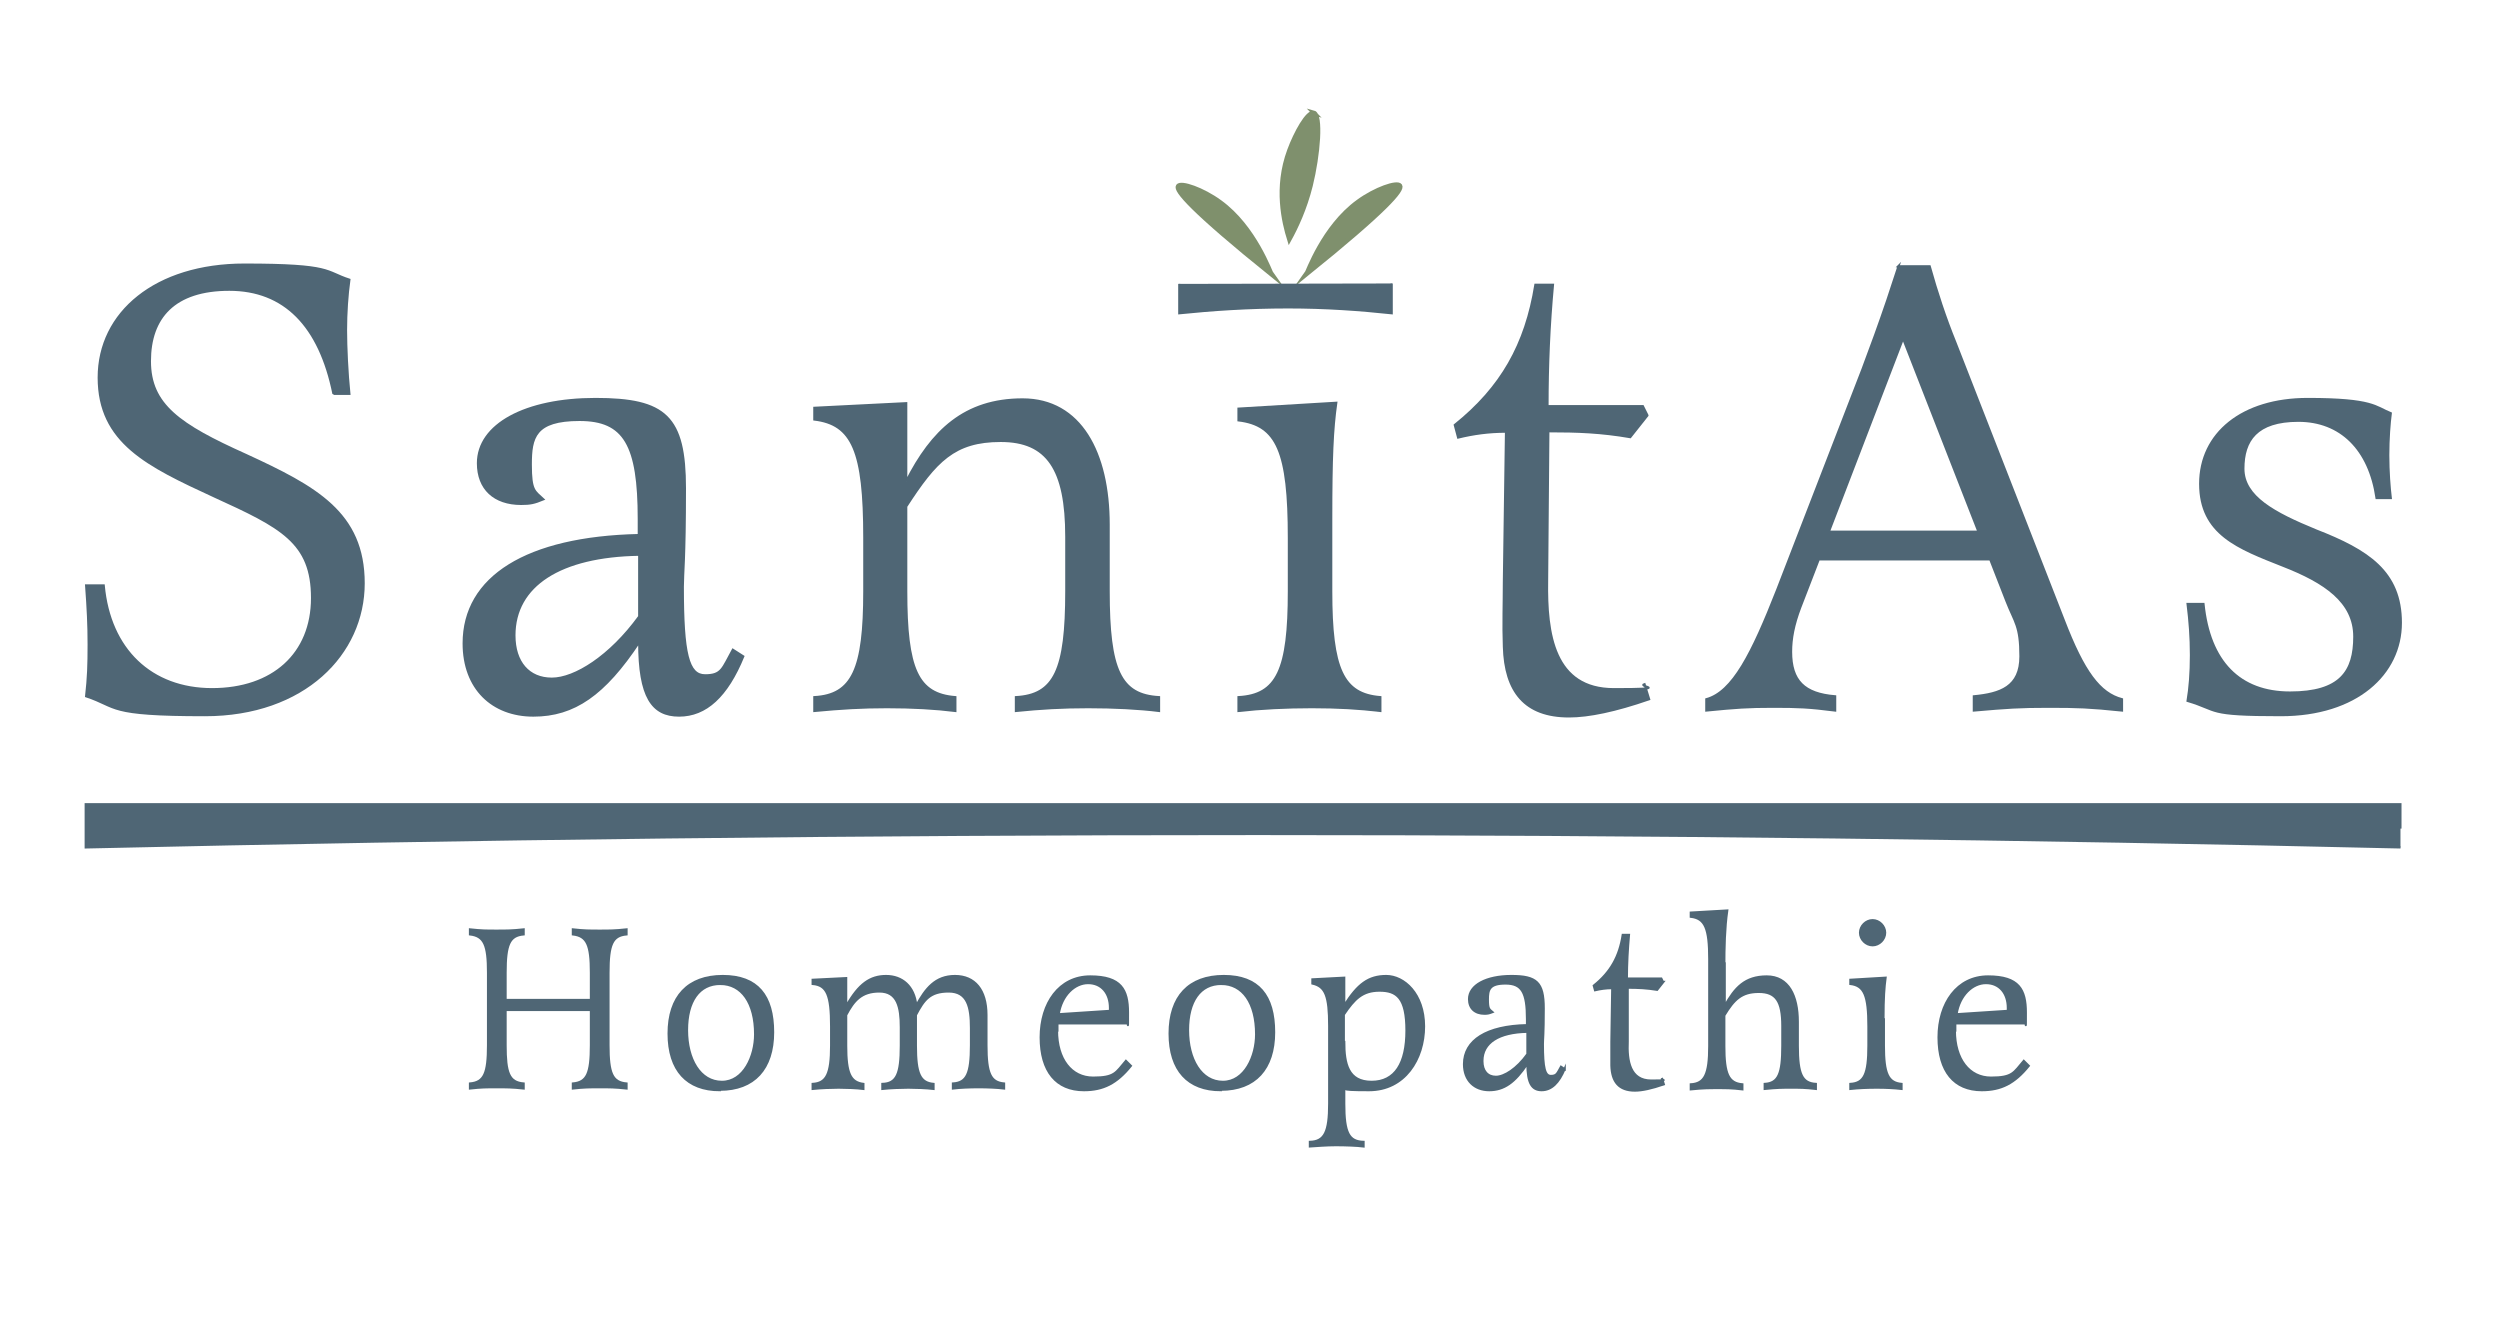 <?xml version="1.0" encoding="UTF-8"?>
<svg xmlns="http://www.w3.org/2000/svg" version="1.1" viewBox="0 0 595.3 315.7">
  <defs>
    <style>
      .cls-1 {
        fill: #7f906d;
      }

      .cls-1, .cls-2, .cls-3 {
        stroke-miterlimit: 10;
      }

      .cls-1, .cls-3 {
        stroke: #7f906d;
      }

      .cls-2 {
        fill: #4f6675;
        stroke: #4f6675;
        stroke-width: .5px;
      }

      .cls-3 {
        fill: #7f906c;
      }
    </style>
  </defs>
  <!-- Generator: Adobe Illustrator 28.7.0, SVG Export Plug-In . SVG Version: 1.2.0 Build 136)  -->
  <g>
    <g id="Laag_1">
      <path class="cls-2" d="M571.6,197.3v-5.8c0,0-551.2,0-551.2,0v10.3c91.2-2.1,184.3-3.2,279.2-3.2,92.4,0,183.1,1.1,272,3.2"/>
      <g>
        <path class="cls-2" d="M79.4,93.8c-3.3-16.3-11.7-24.8-24.8-24.8s-18.9,6.6-18.9,17,7,15.2,22.8,22.3c16.7,7.7,28.1,13.8,28.1,30.6s-14.2,31.4-37.8,31.4-20.5-1.9-28.3-4.5c.5-4.5.6-7.5.6-12.3s-.2-8.6-.6-14.1h4.2c1.4,15.3,11.3,24.7,25.8,24.7s23.8-8.4,23.8-21.7-7.3-16.9-23.3-24.2c-15.8-7.3-27.5-12.8-27.5-28.3s13.6-26.9,34.7-26.9,19.1,1.7,25,3.6c-.5,3.6-.8,8-.8,12s.3,10.3.8,15.2h-3.8Z"/>
        <path class="cls-2" d="M177,156.3c-3.9,9.5-8.9,14.1-15.3,14.1s-9.5-4.4-9.5-17.5c-8.3,12.5-15.5,17.5-25.2,17.5s-16.6-6.4-16.6-17.2c0-15.8,15-25.2,41.7-25.8v-3.8c0-17.7-3.4-23.6-14.1-23.6s-11.6,4.2-11.6,10.6.9,6.3,3,8.3c-2.2.9-3.1,1.1-5.3,1.1-6.4,0-10.3-3.6-10.3-9.7,0-9.2,11.3-15.3,28-15.3s21.3,4.2,21.3,21.3-.5,20.2-.5,23.4c0,16.1,1.3,21.1,5.3,21.1s4.1-1.6,6.6-6.1l2.5,1.6ZM122.5,151.3c0,6.4,3.4,10.3,8.9,10.3s13.9-5.3,20.8-14.8v-14.7c-18.8.3-29.7,7.3-29.7,19.2Z"/>
        <path class="cls-2" d="M215.8,114.6c6.1-12,13.9-19.5,27.7-19.5s20.5,12.7,20.5,29.8v15.9c0,18.8,2.8,24.7,12,25.2v3.3c-4.8-.6-10.8-.9-16.9-.9s-11.3.3-17.2.9v-3.3c9.2-.5,12-6.4,12-25.2v-13c0-16.1-4.5-22.8-15.6-22.8s-15.5,4.8-22.5,15.6v20.2c0,18.6,2.7,24.5,11.7,25.2v3.3c-4.8-.6-10.3-.9-16.3-.9s-10.9.3-17.3.9v-3.3c9.1-.5,11.9-6.6,11.9-25.2v-12.8c0-20.6-2.8-27-11.9-28.1v-2.8l21.9-1.1v18.6Z"/>
        <path class="cls-2" d="M317,123.5v17.3c0,18.6,2.8,24.5,11.7,25.2v3.3c-5-.6-10.2-.9-16.3-.9s-12.2.3-17.5.9v-3.3c9.2-.5,12-6.4,12-25.2v-12.7c0-20.6-2.8-26.9-12-28v-2.8l23.3-1.4c-.9,6.3-1.2,13.1-1.2,27.5Z"/>
        <path class="cls-2" d="M392.4,98.8l-4.2,5.3c-7-1.2-12.5-1.4-19.5-1.4l-.3,35.6c-.2,12.7,1.6,25.8,15.9,25.8s5.3-.6,7.3-1.2l1.1,3.6c-8.1,2.8-14.4,4.1-19.1,4.1-10.5,0-15.2-5.9-15.5-16.6-.2-5.2,0-10.5,0-15.6l.5-35.6c-4.1,0-7.7.5-11.4,1.4l-.8-3c11.1-8.9,16.9-19.1,19.2-33.4h4.2c-.9,9.7-1.3,19.2-1.3,28.9h22.7l1.1,2.2Z"/>
        <path class="cls-2" d="M452,63.4c2.5,0,5,0,7.5,0,1.7,6.1,3.7,12.2,6.1,18.1l25.8,66.1c4.8,12.5,8.6,17.5,13.9,18.9v2.7c-7.7-.8-10.6-.9-17.5-.9s-9.8.2-17.8.9v-3.4c6.3-.6,11.1-2.2,11.1-9.5s-1.3-8-3.3-13.1l-3.9-10h-40.8l-4.4,11.4c-1.6,4.2-2.2,7.5-2.2,10.6,0,6.9,3.1,10,10.5,10.6v3.4c-6.3-.8-8.8-.9-14.8-.9s-8.8.2-15.9.9v-2.7c6.3-1.7,10.9-10.8,16.9-26.1l20.3-52.5c2-5.3,4-10.8,5.9-16.4.9-2.7,1.8-5.5,2.7-8.2ZM453.2,80.5l-17.7,46.1h35.6l-18-46.1Z"/>
        <path class="cls-2" d="M565.9,118.6c-1.7-11.7-8.6-18.4-18.6-18.4s-13.1,4.7-13.1,11.4,7.3,10.6,17.3,14.7c12.3,4.8,20.2,9.8,20.2,22s-10.6,22-28.6,22-14.5-1.1-22.2-3.4c.5-3,.8-6.6.8-10.9s-.3-8.1-.8-12.2h3.8c1.4,13.8,8.6,21.1,20.6,21.1s15.3-5,15.3-13.3-7-13-17-16.9c-10.6-4.2-19.7-7.5-19.7-19.5s10-20.2,25.6-20.2,16.1,1.9,19.8,3.4c-.3,2.3-.6,6.1-.6,10s.3,7.7.6,10.2h-3.4Z"/>
      </g>
      <path class="cls-3" d="M280.5,44.3c-.7,1,3.2,5.7,22.4,21.2-.3-.4-4.1-11.4-12.4-17.4-4.1-3-9.3-4.8-10-3.8Z"/>
      <path class="cls-1" d="M333.4,44.2c.7,1-3.2,5.7-22.4,21.2.3-.4,4.1-11.4,12.4-17.4,4.1-3,9.3-4.8,10-3.8Z"/>
      <path class="cls-1" d="M312.8,26.8c1.9.5,1.1,10.1-.7,17.4-1.4,5.6-3.5,10-5.1,12.9-1.3-4.2-3.3-12.4,0-21.3,1.5-4.1,4.4-9.4,5.9-8.9Z"/>
      <path class="cls-2" d="M280.8,67.6v7c7.8-.8,16.5-1.4,25.9-1.4,9,0,17.2.6,24.7,1.4,0-.6,0-4,0-4.3,0-.4,0-2.3,0-2.7,0,0,0-.1,0-.1"/>
      <g>
        <path class="cls-2" d="M140.7,238.1v-6.5c0-6.6-.9-8.7-4.3-9.1v-1.2c2.7.3,4,.3,6.4.3s3.6,0,6.4-.3v1.2c-3.4.3-4.3,2.4-4.3,9.1v17.3c0,6.7.9,8.8,4.3,9.1v1.2c-2.8-.3-4-.3-6.4-.3s-3.6,0-6.4.3v-1.2c3.4-.3,4.3-2.4,4.3-9.1v-8.4h-20.3v8.4c0,6.6.8,8.8,4.3,9.1v1.2c-2.8-.3-4.1-.3-6.5-.3s-3.5,0-6.3.3v-1.2c3.4-.3,4.3-2.4,4.3-9.1v-17.3c0-6.6-.9-8.7-4.3-9.1v-1.2c2.8.3,3.8.3,6.3.3s3.7,0,6.5-.3v1.2c-3.4.3-4.3,2.4-4.3,9.1v6.5h20.3Z"/>
        <path class="cls-2" d="M171.4,259.6c-7.8,0-12.2-4.7-12.2-13.5s4.6-13.7,12.9-13.7,12,4.7,12,13.4-4.5,13.7-12.7,13.7ZM171.5,234.3c-5,0-7.9,4.1-7.9,11s3.1,12.3,8.3,12.3,7.9-6.1,7.9-11.3c0-7.5-3.2-12-8.3-12Z"/>
        <path class="cls-2" d="M201.6,239.4c2.9-5.1,5.6-7,9.4-7s6.7,2.4,7.2,7c2.2-4,4.5-7,9.2-7s7.5,3.3,7.5,9.3v7.2c0,6.8,1,8.8,4.2,9.1v1.2c-1.6-.2-4-.3-6.1-.3s-4.4.1-6.1.3v-1.2c3.3-.2,4.3-2.3,4.3-9.1v-4.1c0-5-.8-8.7-5.3-8.7s-5.9,2-7.8,5.6v7.3c0,6.7,1,8.8,4.2,9.1v1.2c-1.7-.2-4.3-.3-6-.3s-4.3.1-6.2.3v-1.2c3.4-.1,4.4-2.3,4.4-9.1v-4.4c0-4.8-.8-8.5-5.1-8.5s-6.1,2.2-7.9,5.6v7.3c0,6.6,1,8.7,4.1,9.1v1.2c-1.6-.2-4.1-.3-5.9-.3s-4.2.1-6.2.3v-1.2c3.3-.2,4.4-2.3,4.4-9.1v-4.6c0-7.5-1-9.8-4.4-10.1v-1l8-.4v6.7Z"/>
        <path class="cls-2" d="M251.7,245.4c0,6.8,3.4,11.2,8.6,11.2s5.4-1.2,7.8-4l1.2,1.2c-3.4,4.2-6.6,5.8-11.2,5.8-6.6,0-10.3-4.5-10.3-12.6s4.4-14.5,11.8-14.5,9,3.2,9,8.6,0,1.7-.2,2.6h-16.6c0,.8,0,1.4,0,1.7ZM264.3,240.8c0-.4,0-.6,0-.8,0-3.5-2-5.9-5.2-5.9s-6.3,2.9-7,7.4l12.2-.8Z"/>
        <path class="cls-2" d="M290.7,259.6c-7.8,0-12.2-4.7-12.2-13.5s4.6-13.7,12.9-13.7,12,4.7,12,13.4-4.5,13.7-12.7,13.7ZM290.8,234.3c-5,0-7.9,4.1-7.9,11s3.1,12.3,8.3,12.3,7.9-6.1,7.9-11.3c0-7.5-3.2-12-8.3-12Z"/>
        <path class="cls-2" d="M320.1,239.4c3.2-5.1,5.8-7,10-7s9,4.2,9,12-4.6,15.2-13.1,15.2-4.5-.4-5.9-1v4.2c0,7,1.1,9,4.6,9.1v1.1c-1.6-.2-4.4-.3-6.6-.3s-4.6.2-6.2.3v-1.1c3.5-.1,4.6-2.3,4.6-9.1v-18.5c0-7.2-.9-9.4-4-10.1v-1l7.6-.4v6.7ZM320.1,248.1c0,5.2.9,9.5,6.5,9.5s8.3-4.4,8.3-12.2-2.3-9.5-6.4-9.5-6,2-8.5,5.7v6.5Z"/>
        <path class="cls-2" d="M372.6,254.5c-1.4,3.4-3.2,5.1-5.5,5.1s-3.4-1.6-3.4-6.3c-3,4.5-5.6,6.3-9.1,6.3s-6-2.3-6-6.2c0-5.7,5.4-9.1,15-9.3v-1.4c0-6.4-1.2-8.5-5.1-8.5s-4.2,1.5-4.2,3.8.3,2.3,1.1,3c-.8.3-1.1.4-1.9.4-2.3,0-3.7-1.3-3.7-3.5,0-3.3,4.1-5.5,10.1-5.5s7.7,1.5,7.7,7.7-.2,7.3-.2,8.5c0,5.8.5,7.6,1.9,7.6s1.5-.6,2.4-2.2l.9.6ZM353,252.7c0,2.3,1.2,3.7,3.2,3.7s5-1.9,7.5-5.4v-5.3c-6.8.1-10.7,2.6-10.7,6.9Z"/>
        <path class="cls-2" d="M396.1,233.8l-1.5,1.9c-2.5-.4-4.5-.5-7-.5v12.8c-.2,4.6.5,9.3,5.6,9.3s1.9-.2,2.6-.4l.4,1.3c-2.9,1-5.2,1.5-6.9,1.5-3.8,0-5.5-2.1-5.6-6,0-1.9,0-3.8,0-5.6l.2-12.8c-1.5,0-2.8.2-4.1.5l-.3-1.1c4-3.2,6.1-6.9,6.9-12.1h1.5c-.3,3.5-.5,6.9-.5,10.4h8.2l.4.8Z"/>
        <path class="cls-2" d="M410.7,230.1v9.4c2.4-4.3,4.8-7,10-7s7.4,4.6,7.4,10.8v5.7c0,6.8,1,8.9,4.3,9.1v1.2c-2.6-.3-3.7-.3-5.9-.3s-3.2,0-6.3.3v-1.2c3.3-.2,4.2-2.4,4.2-9.1v-4.7c0-5.9-1.5-8.1-5.6-8.1s-5.9,1.8-8.2,5.6v7.3c0,6.7,1,8.8,4.3,9.1v1.2c-2.6-.3-3.7-.3-5.9-.3s-3.3,0-6.4.3v-1.2c3.3-.2,4.4-2.3,4.4-9.1v-20.7c0-7.4-1-9.7-4.4-10.1v-1l8.7-.5c-.6,4.2-.7,8.8-.7,13.5Z"/>
        <path class="cls-2" d="M448.6,242.7v6.3c0,6.7,1,8.8,4.2,9.1v1.2c-1.8-.2-3.7-.3-5.9-.3s-4.4.1-6.3.3v-1.2c3.3-.2,4.3-2.3,4.3-9.1v-4.6c0-7.4-1-9.7-4.3-10.1v-1l8.4-.5c-.3,2.3-.5,4.7-.5,9.9ZM448.9,222.1c0,1.6-1.4,3-3,3s-3-1.4-3-3,1.4-3,3-3,3,1.4,3,3Z"/>
        <path class="cls-2" d="M465.5,245.4c0,6.8,3.4,11.2,8.6,11.2s5.4-1.2,7.8-4l1.2,1.2c-3.4,4.2-6.6,5.8-11.2,5.8-6.6,0-10.3-4.5-10.3-12.6s4.4-14.5,11.8-14.5,9,3.2,9,8.6,0,1.7-.2,2.6h-16.6c0,.8,0,1.4,0,1.7ZM478.1,240.8c0-.4,0-.6,0-.8,0-3.5-2-5.9-5.2-5.9s-6.3,2.9-7,7.4l12.2-.8Z"/>
      </g>
    </g>
  </g>
</svg>